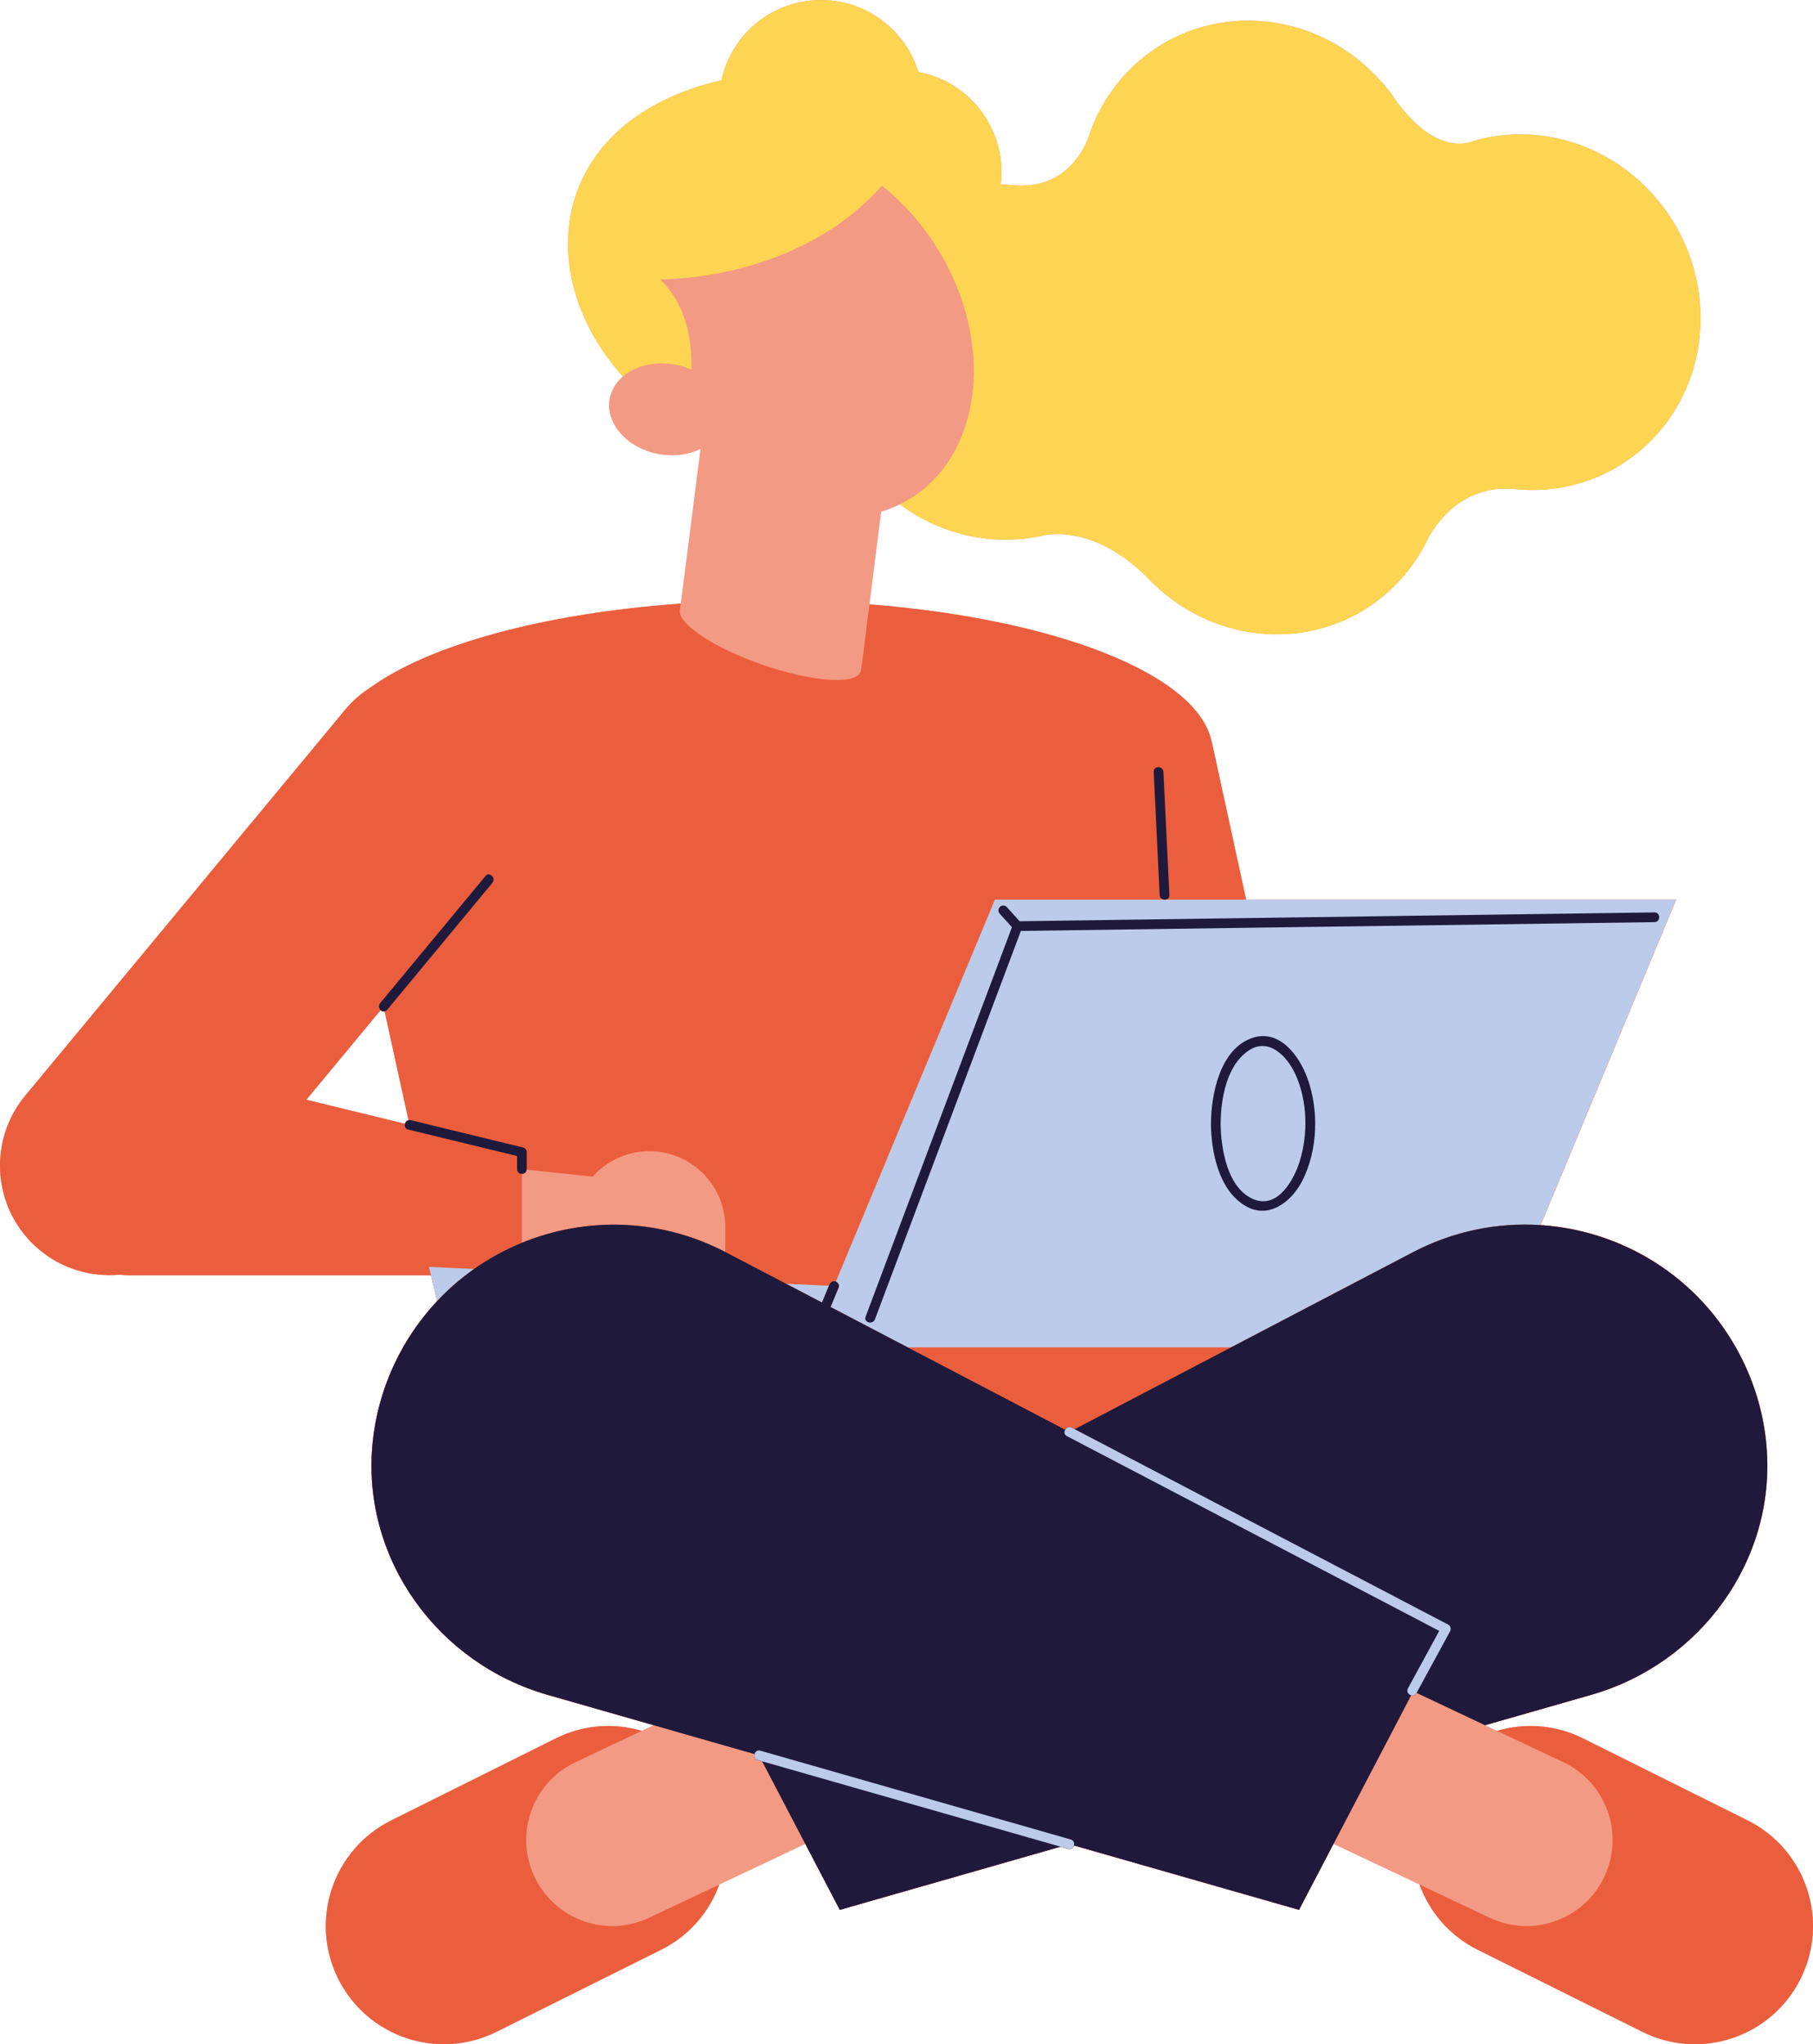 <svg xmlns="http://www.w3.org/2000/svg" id="Capa_2" data-name="Capa 2" viewBox="0 0 1163.46 1311.13"><defs><style>      .cls-1 {        fill: #1f1a3c;      }      .cls-1, .cls-2, .cls-3, .cls-4, .cls-5 {        stroke-width: 0px;      }      .cls-2 {        fill: #bccbe9;      }      .cls-3 {        fill: #f39a84;      }      .cls-4 {        fill: #fdd552;      }      .cls-5 {        fill: #eb5e3d;      }    </style></defs><g id="Capa_1-2" data-name="Capa 1"><g><path class="cls-3" d="m1121.47,1167.58l-105.71-52.65c-17.8-8.87-37.4-9.99-55.09-4.79l-7.65-3.61,68.1-19.48c70.12-20.06,118.49-86.24,112.55-158.93-1.64-20.12-7.26-40.25-17.2-59.26h0c-26.09-49.9-75.47-79.72-127.83-83.11l86.98-208.74h-275.93l-22.05-101.21h-.08c-8.83-43.27-99.73-78.74-219.6-88.17l7.5-59.4c4.13-1.24,8.15-2.86,12.06-4.79,17.49,13.05,38.65,21.28,61.57,22.56,10.26.57,20.22-.29,29.71-2.4h0s.02,0,.02,0c.48-.11.96-.21,1.44-.33,6.54-1.27,34.29-4.31,65.74,26.84,1.09,1.16,2.2,2.3,3.33,3.41l.17.18c.66.71,1.36,1.36,2.07,1.97,19.13,17.9,44.12,29.45,71.65,30.99,44.2,2.47,82.93-21.56,101.82-58.49h0c.5-.99.99-1.98,1.46-2.98,4.76-8.86,21.42-34.26,54.82-31.6.78.09,1.56.16,2.34.23h.14s0,.01,0,.01c1.14.1,2.29.19,3.44.25,61.72,3.44,112.77-44.74,114.03-107.63,1.27-62.88-47.73-116.65-109.45-120.09-13.21-.73-25.92.9-37.77,4.53h0s-.02,0-.02,0c-.64.2-1.28.4-1.91.61-5.87,1.45-24.39,2.97-45.79-26.32-.95-1.42-1.93-2.81-2.93-4.18l-.05-.08h0c-19.95-27.14-51.06-45.54-86.32-47.51-50.56-2.82-93.96,29.03-108.7,75.21-3.55,9.21-16.07,33.34-48.82,30.15-1.93-.21-3.86-.37-5.81-.48-.5-.03-.99-.02-1.49-.05.31-2.56.51-5.16.51-7.81,0-32-22.99-58.59-53.35-64.26-8.22-26.74-33.1-46.17-62.53-46.17-31.33,0-57.48,22.03-63.89,51.44-110.79,25.89-122.31,124.41-63.18,190.02-4.39,3.75-7.47,8.58-8.52,14.18-2.97,15.84,11.05,31.76,31.33,35.57,9.89,1.86,19.43.47,26.96-3.26l-12.66,99.21c-88.09,6.23-161.27,26.48-198.94,53.67-6.08,3.85-11.69,8.67-16.53,14.51L16.18,702.77c-24.77,29.87-20.63,74.17,9.24,98.94h0c14.81,12.28,33.17,17.44,50.94,15.89,2.35.23,4.74.35,7.14.35h193.09l4.01,16.43c-9.48,10.09-17.8,21.59-24.53,34.47h0c-9.94,19.02-15.56,39.14-17.2,59.26-5.94,72.69,42.42,138.87,112.55,158.93l68.1,19.48-7.65,3.61c-17.69-5.2-37.28-4.07-55.09,4.79l-105.71,52.65c-37.44,18.65-52.68,64.12-34.03,101.56,18.65,37.44,64.12,52.68,101.56,34.03l105.71-52.65c18.05-8.99,30.87-24.23,37.29-41.78l55.21-26.06,22.11,42.28,141.68-40.52c1.61.46,3.23.92,4.84,1.38,1.93.55,3.31-.67,3.73-2.18l144.46,41.31,22.11-42.28,55.21,26.06c6.42,17.55,19.24,32.79,37.29,41.78l105.71,52.65c37.44,18.65,82.91,3.41,101.56-34.03,18.65-37.44,3.41-82.91-34.03-101.56ZM244.24,647.9c.7.71,1.66,1.03,2.6.82l15.3,69.75c-1.15.28-1.97,1.21-2.27,2.29l-63.28-15.4,47.65-57.46Z"></path><path class="cls-5" d="m1133.67,928.12c-1.64-20.12-7.26-40.25-17.2-59.26h0c-26.09-49.9-75.47-79.72-127.83-83.11l86.98-208.74h-275.93l-22.05-101.21h-.08c-8.83-43.27-99.73-78.74-219.6-88.17l-5.34,42.29-.17-.05-.14.93c-3,8.62-31.36,6.58-63.35-4.56-30.14-10.49-52.72-25.3-52.73-34.18h-.02s.63-4.9.63-4.9c-88.09,6.23-161.27,26.48-198.94,53.67-6.08,3.85-11.69,8.67-16.53,14.51L16.18,702.77c-24.77,29.87-20.63,74.17,9.24,98.94h0c14.81,12.28,33.17,17.44,50.94,15.89,2.35.23,4.74.35,7.14.35h193.09l4.01,16.43c-9.48,10.09-17.79,21.59-24.53,34.47h0c-9.94,19.02-15.56,39.14-17.2,59.26-5.94,72.69,42.42,138.87,112.55,158.93l68.1,19.48,64.68,18.5c-.41,1.5.14,3.28,2.07,3.83.94.27,1.88.54,2.82.81l27.71,53.01,22.11,42.28,141.68-40.52c1.61.46,3.23.92,4.84,1.38,1.93.55,3.31-.67,3.73-2.18l144.46,41.31,22.11-42.28,49.83-95.3c1.21.37,2.58.09,3.37-1.36l.13-.24,43.96,20.75,68.1-19.48c70.12-20.06,118.49-86.24,112.55-158.93ZM244.24,647.9c.7.71,1.66,1.03,2.6.82l15.3,69.75c-1.15.28-1.97,1.21-2.27,2.29l-63.28-15.4,47.65-57.46Zm90.69,149.16v-44.15c1.46,0,2.88-.92,3.05-2.69l42.38,4.44c8.94-9.98,21.89-16.3,36.34-16.3,26.54,0,48.08,21.18,48.76,47.56h.02v.37l.04.9h-.05l-.02,15.79c-42.15-21.91-89.73-22.6-130.53-5.92Z"></path><path class="cls-2" d="m799.67,577h-161.19l-102.08,245c1.33.58,2.42,2.23,1.83,3.65-.49,1.18-.98,2.37-1.47,3.55-1.25,3.02-2.5,6.05-3.76,9.07l49.6,25.93h207.31l116.82-61.08c26.16-13.68,54.43-19.17,81.89-17.39l86.98-208.74h-275.93Z"></path><path class="cls-2" d="m276.59,817.95l4.01,16.43c7.21-7.67,15.1-14.5,23.54-20.45l-28.87-1.36,1.31,5.39Z"></path><path class="cls-2" d="m527.5,835.4c1.48-3.58,2.96-7.15,4.44-10.73l-27.44-1.29,22.99,12.02Z"></path><path class="cls-1" d="m1133.67,928.12c-1.64-20.12-7.26-40.25-17.2-59.26h0c-26.09-49.9-75.47-79.72-127.83-83.11-27.45-1.78-55.72,3.72-81.89,17.39l-116.82,61.08-100.3,52.44c-.6-.31-1.19-.62-1.79-.93-1.78-.93-3.45-.05-4.24,1.3l-100.99-52.8-49.6-25.93c1.25-3.02,2.51-6.05,3.76-9.07.49-1.18.98-2.37,1.47-3.55.59-1.43-.5-3.07-1.83-3.65l-.35-.18c-1.79-.49-3.19.62-3.84,2.18l-.28.67c-1.48,3.58-2.96,7.15-4.44,10.73l-22.99-12.02-38.72-20.24-.33-.16c-42.15-21.91-89.73-22.6-130.53-5.92-10.82,4.42-21.15,10.08-30.79,16.87-8.44,5.95-16.34,12.78-23.54,20.45-9.48,10.09-17.79,21.59-24.53,34.47h0c-9.94,19.02-15.56,39.14-17.2,59.26-5.94,72.69,42.42,138.87,112.55,158.93l68.1,19.48,64.68,18.5c-.41,1.5.14,3.28,2.07,3.83.94.27,1.88.54,2.82.81l27.71,53.01,22.11,42.28,141.68-40.52c1.61.46,3.23.92,4.84,1.38,1.93.55,3.31-.67,3.73-2.18l144.46,41.31,22.11-42.28,49.83-95.3c1.21.37,2.58.09,3.37-1.36l.13-.24,43.96,20.75,68.1-19.48c70.12-20.06,118.49-86.24,112.55-158.93Z"></path><path class="cls-1" d="m703.42,590.19c-16.36.23-32.72.45-49.08.68-2.38-2.63-4.76-5.25-7.14-7.88l-1.15-1.27c-1.1-1.21-3.31-1.2-4.41,0-1.19,1.3-1.17,3.12,0,4.41,2.59,2.85,5.17,5.71,7.76,8.56-10.45,27.79-20.9,55.58-31.34,83.37-16.96,45.11-33.92,90.22-50.88,135.33-3.9,10.36-7.79,20.73-11.69,31.09-1.41,3.76,4.61,5.39,6.01,1.66,10.64-28.3,21.28-56.59,31.91-84.89,16.96-45.11,33.92-90.22,50.88-135.33,3.61-9.61,7.23-19.22,10.84-28.83,45.34-.63,90.67-1.26,136.01-1.89,73.39-1.02,146.77-2.04,220.16-3.05,16.81-.23,33.63-.47,50.44-.7,4.01-.05,4.02-6.29,0-6.24-46.06.64-92.11,1.28-138.17,1.92-73.39,1.02-146.77,2.04-220.16,3.05Z"></path><path class="cls-1" d="m839.04,691.62c-5.1-14.14-17.65-31.62-35.03-26.02-21.07,6.79-26.74,36.08-26.92,55,.18,18.19,4.87,42.39,21.85,52.68,15.19,9.21,30.03-2.54,36.9-16.16,9.87-19.58,10.61-45,3.21-65.5Zm-5.03,53.38c-3.62,11.6-13.78,30.04-28.84,24.44-17.57-6.55-21.7-32.89-21.85-48.83.15-15.72,3.69-37.07,17.83-46.7,13.13-8.94,25.01,3.79,30.22,15.28,7.71,17,8.15,38.12,2.64,55.81Z"></path><path class="cls-5" d="m342.98,1203.7c-13.02-27.57-1.22-60.46,26.35-73.48l42.53-20.08c-17.69-5.2-37.28-4.07-55.09,4.79l-105.71,52.65c-37.44,18.65-52.68,64.12-34.03,101.56,18.65,37.44,64.12,52.68,101.56,34.03l105.71-52.65c18.05-8.99,30.87-24.23,37.29-41.78l-45.14,21.31c-27.57,13.01-60.47,1.22-73.48-26.35Z"></path><path class="cls-5" d="m1121.47,1167.58l-105.71-52.65c-17.8-8.87-37.4-9.99-55.09-4.79l42.53,20.08c27.57,13.02,39.36,45.91,26.35,73.48-13.02,27.57-45.91,39.36-73.48,26.35l-45.14-21.31c6.42,17.55,19.24,32.79,37.29,41.78l105.71,52.65c37.44,18.65,82.91,3.41,101.56-34.03,18.65-37.44,3.41-82.91-34.03-101.56Z"></path><path class="cls-4" d="m433.29,233.85c3.72.7,7.22,1.81,10.45,3.25.42-19.17-3.44-42.02-20.21-57.97,0,0,87.49,1.95,142.39-60.03,13.63,10.79,26.02,24.56,36.07,40.95,36.64,59.72,28.53,131.32-18.11,159.93-2.08,1.28-4.22,2.41-6.39,3.48,17.49,13.05,38.65,21.28,61.57,22.56,10.26.57,20.22-.29,29.71-2.4h0s.02,0,.02,0c.48-.11.96-.21,1.44-.33,6.54-1.27,34.29-4.31,65.74,26.84,1.09,1.16,2.2,2.3,3.33,3.41l.17.18c.66.71,1.36,1.36,2.07,1.97,19.13,17.9,44.12,29.45,71.65,30.99,44.2,2.47,82.93-21.56,101.82-58.49h0c.5-.99.99-1.98,1.46-2.98,4.76-8.86,21.42-34.26,54.82-31.6.78.09,1.56.16,2.34.23h.14s0,.01,0,.01c1.14.1,2.29.19,3.44.25,61.72,3.44,112.77-44.74,114.03-107.63,1.27-62.88-47.73-116.65-109.45-120.09-13.21-.73-25.92.9-37.77,4.53h0s-.02,0-.02,0c-.64.2-1.28.4-1.91.61-5.87,1.45-24.39,2.97-45.79-26.32-.95-1.42-1.93-2.81-2.93-4.18l-.05-.08h0c-19.95-27.14-51.06-45.54-86.32-47.51-50.56-2.82-93.96,29.03-108.7,75.21-3.55,9.21-16.07,33.34-48.82,30.15-1.93-.21-3.86-.37-5.81-.48-.5-.03-.99-.02-1.49-.05.31-2.56.51-5.16.51-7.81,0-32-22.99-58.59-53.35-64.26-8.22-26.74-33.1-46.17-62.53-46.17-31.33,0-57.48,22.03-63.89,51.44-110.79,25.89-122.31,124.41-63.18,190.02,8.01-6.84,20.48-10.06,33.58-7.6Z"></path><path class="cls-1" d="m337.98,750.21l.06-.32v-10.88c0-1.33-.96-2.68-2.29-3.01-21.08-5.13-42.16-10.26-63.24-15.38l-8.89-2.16c-.55-.13-1.04-.1-1.49,0-1.15.28-1.97,1.21-2.27,2.29-.42,1.5.15,3.24,2.1,3.72,21.08,5.13,42.16,10.26,63.24,15.38,2.2.54,4.4,1.07,6.6,1.61v8.43c0,2.01,1.56,3.01,3.12,3.01,1.46,0,2.88-.92,3.05-2.69Z"></path><path class="cls-1" d="m747.66,577c1.48-.08,2.87-1.05,2.77-2.97-1.11-23.01-2.23-46.02-3.34-69.03-.16-3.31-.32-6.62-.48-9.94-.19-3.99-6.43-4.02-6.24,0,1.11,23.01,2.23,46.02,3.34,69.03.16,3.31.32,6.62.48,9.94.09,1.91,1.57,2.89,3.07,2.97h.4Z"></path><path class="cls-2" d="m929.43,1042.03c-27.22-14.23-54.44-28.46-81.66-42.69-43.37-22.68-86.74-45.35-130.12-68.03-9.34-4.88-18.68-9.77-28.02-14.65-.6-.31-1.19-.62-1.79-.93-1.78-.93-3.45-.05-4.24,1.3-.79,1.35-.69,3.16,1.09,4.09,27.22,14.23,54.44,28.46,81.66,42.69,43.37,22.68,86.74,45.35,130.12,68.03,9.05,4.73,18.09,9.46,27.13,14.19-6.69,12.28-13.37,24.57-20.06,36.85-1.13,2.07.28,3.98,2.01,4.51,1.21.37,2.58.09,3.37-1.36l.13-.24c7.16-13.16,14.32-26.32,21.49-39.47.78-1.43.41-3.47-1.12-4.27Z"></path><path class="cls-2" d="m687.09,1179.81c-58.16-16.63-116.33-33.27-174.49-49.9-8.23-2.35-16.45-4.71-24.68-7.06-1.93-.55-3.31.67-3.72,2.18-.41,1.5.14,3.28,2.07,3.83.94.27,1.88.54,2.82.81,57.22,16.37,114.45,32.73,171.67,49.1,6.61,1.89,13.22,3.78,19.84,5.67,1.61.46,3.23.92,4.84,1.38,1.93.55,3.31-.67,3.73-2.18.41-1.5-.14-3.28-2.07-3.84Z"></path><path class="cls-1" d="m246.84,648.72c.53-.12,1.06-.36,1.52-.92,19.73-23.79,39.46-47.59,59.19-71.38,2.8-3.38,5.61-6.76,8.41-10.14,2.54-3.07-1.84-7.5-4.41-4.41-19.73,23.79-39.46,47.59-59.19,71.38-2.8,3.38-5.61,6.76-8.41,10.14-1.27,1.53-.81,3.41.29,4.52.7.71,1.66,1.03,2.6.82Z"></path></g></g></svg>